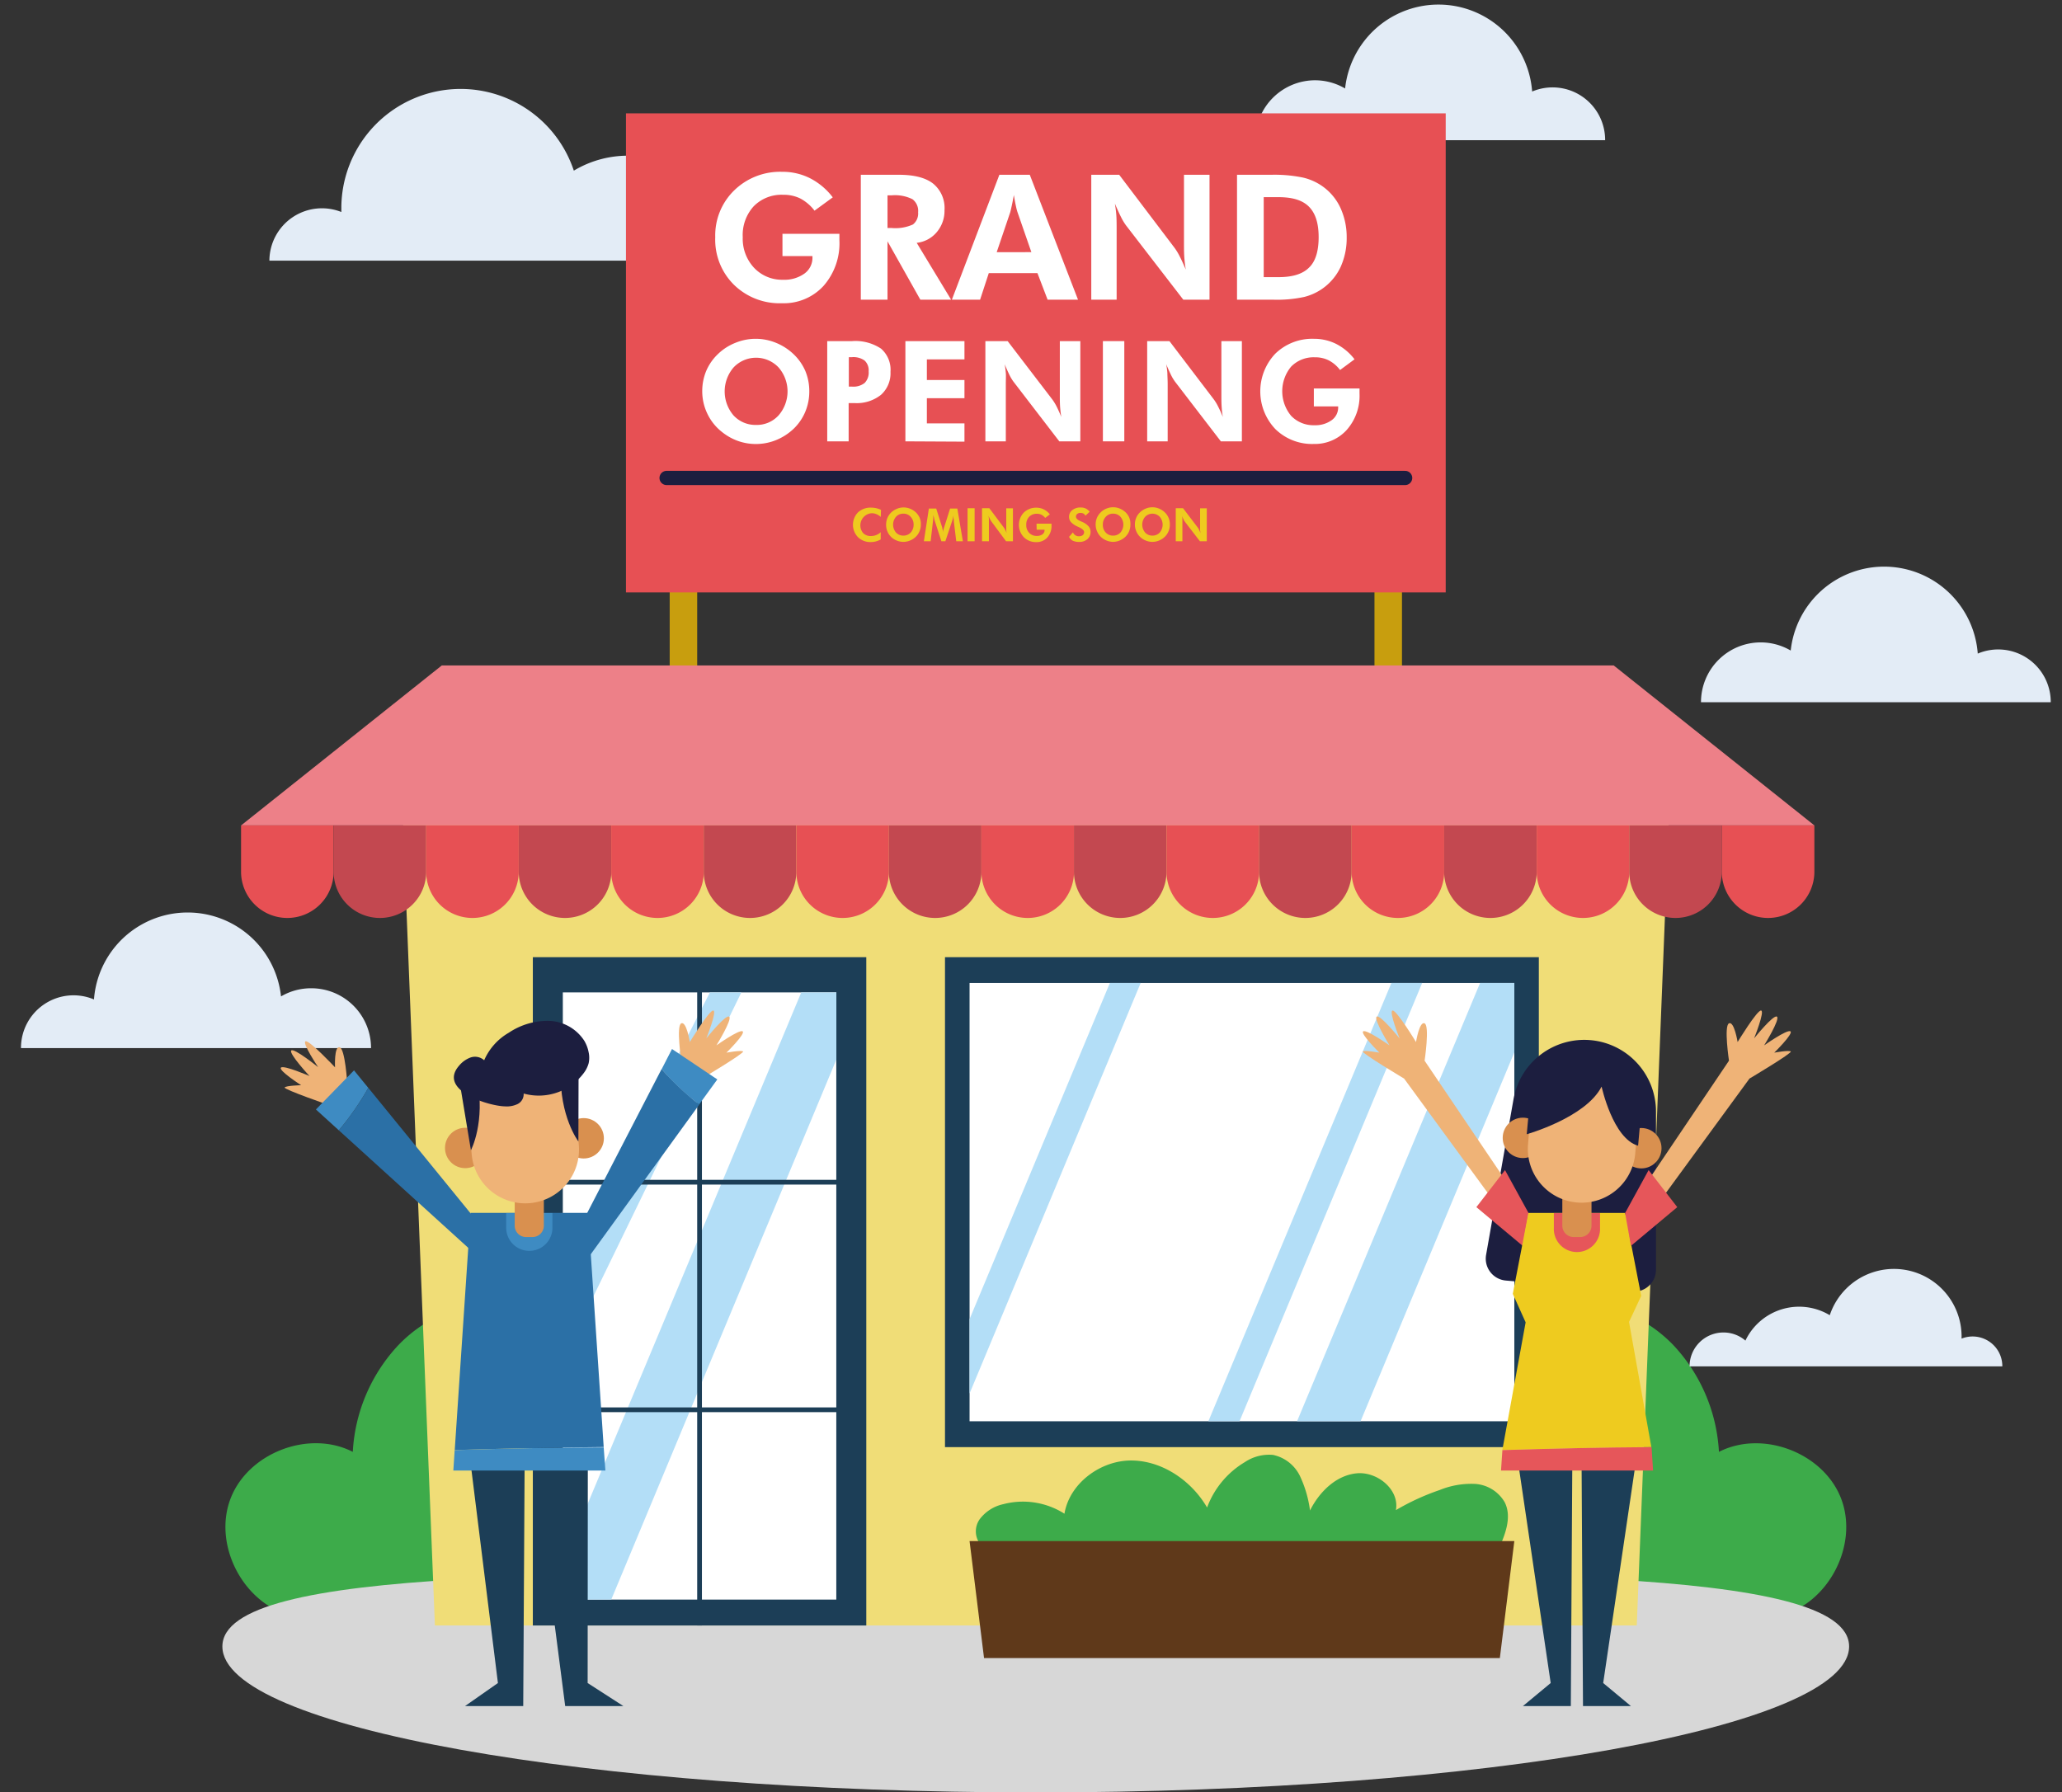 <svg xmlns="http://www.w3.org/2000/svg" viewBox="0 0 339 294.7"><rect x="0" y="0" width="339" height="294.7" fill="#333333" stroke="none"/><defs><style>.cls-1{isolation:isolate;}.cls-2{fill:#3dab4a;}.cls-3{fill:#e3ecf6;}.cls-4{fill:#c89e0e;}.cls-5{fill:#e75054;}.cls-6{fill:#fff;}.cls-7{fill:#eecb1f;}.cls-16,.cls-8{fill:none;}.cls-8{stroke:#1c1e3f;stroke-linecap:round;stroke-linejoin:round;stroke-width:2.34px;}.cls-9{mix-blend-mode:multiply;}.cls-10{fill:#d7d7d7;}.cls-11{fill:#f0dd77;}.cls-12{fill:#ed8088;}.cls-13{fill:#c34850;}.cls-14{fill:#1c3e57;}.cls-15{fill:#b3def7;}.cls-16{stroke:#1c3e57;stroke-miterlimit:10;stroke-width:0.78px;}.cls-17{fill:#5f391a;}.cls-18{fill:#2b70a6;}.cls-19{fill:#3e8bc2;}.cls-20{fill:#efb377;}.cls-21{fill:#d9904f;}.cls-22{fill:#1c1e3f;}.cls-23{fill:#e6565a;}</style></defs><title>アートボード 1</title><g class="cls-1"><g id="レイヤー_1" data-name="レイヤー 1"><path class="cls-2" d="M48.05,265.7c-7.93-1.89-13-11.44-10.22-19.09S50.74,235,58,238.73a27.85,27.85,0,0,1,7.54-17.6,23,23,0,0,1,17.59-7c10.06.63,18.47,8.62,22.54,17.84s4.61,19.55,5,29.62c0,.38,0,.87-.4,1s-.52-.69-.16-.55"/><path class="cls-2" d="M292.54,265.7c7.93-1.89,13-11.44,10.22-19.09s-12.9-11.59-20.16-7.88a27.85,27.85,0,0,0-7.54-17.6,23.06,23.06,0,0,0-17.6-7c-10,.63-18.46,8.62-22.53,17.84s-4.62,19.55-5,29.62c0,.38,0,.87.41,1s.51-.69.15-.55"/><path class="cls-3" d="M289.4,105.63a9.75,9.75,0,0,1,5,1.34,15.44,15.44,0,0,1,30.75.5,8.64,8.64,0,0,1,12,8h-57.5A9.82,9.82,0,0,1,289.4,105.63Z"/><path class="cls-3" d="M51.2,162.5a9.75,9.75,0,0,0-5,1.34,15.44,15.44,0,0,0-30.75.5,8.64,8.64,0,0,0-12,8H61A9.82,9.82,0,0,0,51.2,162.5Z"/><path class="cls-3" d="M216.14,13.2a9.76,9.76,0,0,1,5,1.35,15.44,15.44,0,0,1,30.75.5,8.64,8.64,0,0,1,12,8h-57.5A9.83,9.83,0,0,1,216.14,13.2Z"/><path class="cls-3" d="M125.22,33.07A9.82,9.82,0,0,0,119,35.26c-.07.05-.12.12-.19.17a17.32,17.32,0,0,0-5.63-6.66,17.24,17.24,0,0,0-18.84-.71,19.61,19.61,0,0,0-38.22,5.87c0,.11,0,.21,0,.32s0,.4,0,.61a8.64,8.64,0,0,0-11.83,8H135A9.83,9.83,0,0,0,125.22,33.07Z"/><path class="cls-3" d="M283.34,219.1a5.51,5.51,0,0,1,3.5,1.24l.11.1a9.78,9.78,0,0,1,13.87-4.18,11.12,11.12,0,0,1,21.67,3.32,1.09,1.09,0,0,1,0,.18c0,.12,0,.23,0,.35a4.88,4.88,0,0,1,6.7,4.56H277.77A5.57,5.57,0,0,1,283.34,219.1Z"/><rect class="cls-4" x="110.1" y="94.19" width="4.52" height="37.52"/><rect class="cls-4" x="225.97" y="94.19" width="4.52" height="37.52"/><rect class="cls-5" x="102.91" y="18.64" width="134.77" height="78.77"/><path class="cls-6" d="M128.64,38.45H138c0,.12,0,.25,0,.39s0,.35,0,.64A10.6,10.6,0,0,1,135.4,47a8.84,8.84,0,0,1-6.82,2.86,10.73,10.73,0,0,1-7.88-3A10.41,10.41,0,0,1,117.59,39a10.31,10.31,0,0,1,3.12-7.7,10.81,10.81,0,0,1,7.87-3.05,10,10,0,0,1,4.6,1.06,11,11,0,0,1,3.73,3.14l-3,2.19a7.17,7.17,0,0,0-2.33-2,6.16,6.16,0,0,0-2.82-.61,6.39,6.39,0,0,0-4.86,1.9A7,7,0,0,0,122.11,39a7,7,0,0,0,1.83,5A6.31,6.31,0,0,0,128.72,46a5.67,5.67,0,0,0,3.51-1,3.18,3.18,0,0,0,1.34-2.66v-.23h-4.93Z"/><path class="cls-6" d="M156.37,49.28h-5.06l-5.4-9.6v9.6h-4.39V28.74h6.28q3.75,0,5.61,1.45a5.18,5.18,0,0,1,1.87,4.37A5.41,5.41,0,0,1,154,38.18a5,5,0,0,1-3.29,1.75ZM145.91,37.49h.66a7,7,0,0,0,3.52-.58,2.28,2.28,0,0,0,.85-2,2.4,2.4,0,0,0-.92-2.15,6.46,6.46,0,0,0-3.45-.64h-.66Z"/><path class="cls-6" d="M156.49,49.28l7.81-20.54h5l7.93,20.54h-5l-1.67-4.37h-8l-1.43,4.37Zm13.07-7.82-2.3-6.63a9.72,9.72,0,0,1-.25-1c-.11-.48-.21-1.07-.33-1.76-.12.67-.23,1.26-.35,1.79s-.19.88-.25,1.06l-2.22,6.55Z"/><path class="cls-6" d="M179.41,49.28V28.74H184l9.09,12a9.35,9.35,0,0,1,.86,1.42c.32.62.64,1.34,1,2.17-.11-.61-.18-1.21-.23-1.81s-.07-1.34-.07-2.24V28.74h4.2V49.28h-4.31L185.15,37.1a9,9,0,0,1-.86-1.43c-.31-.61-.63-1.34-1-2.19.1.59.18,1.18.23,1.79s.06,1.36.06,2.28V49.28Z"/><path class="cls-6" d="M203.37,49.28V28.74H209a23.07,23.07,0,0,1,5.22.46,9.12,9.12,0,0,1,3.35,1.54,8.92,8.92,0,0,1,2.83,3.5,11.51,11.51,0,0,1,1,4.81,11.48,11.48,0,0,1-1,4.85,9,9,0,0,1-6,4.93,21.13,21.13,0,0,1-5,.45h-5.95Zm4.39-3.71h2.45q3.45,0,5-1.57c1.06-1,1.58-2.71,1.58-5s-.52-3.92-1.58-5-2.72-1.58-5-1.58h-2.45Z"/><path class="cls-6" d="M133.05,64.36a8.59,8.59,0,0,1-.66,3.35,8.33,8.33,0,0,1-1.89,2.77,9.27,9.27,0,0,1-2.9,1.88,8.85,8.85,0,0,1-6.29.14A9.07,9.07,0,0,1,118.66,71a8.36,8.36,0,0,1-2.38-3,8.5,8.5,0,0,1-.83-3.71A8.68,8.68,0,0,1,116.1,61,8.32,8.32,0,0,1,118,58.25a8.73,8.73,0,0,1,2.88-1.87,8.76,8.76,0,0,1,6.72,0,9.17,9.17,0,0,1,2.88,1.87A8.45,8.45,0,0,1,132.4,61,8.63,8.63,0,0,1,133.05,64.36Zm-8.78,5.51A4.82,4.82,0,0,0,128,68.3a6,6,0,0,0,0-7.88,5.08,5.08,0,0,0-7.4,0,6.06,6.06,0,0,0,0,7.89A4.88,4.88,0,0,0,124.27,69.87Z"/><path class="cls-6" d="M136,72.57V56.09h4.06a7.59,7.59,0,0,1,4.79,1.24,4.6,4.6,0,0,1,1.55,3.82,4.75,4.75,0,0,1-1.56,3.77,6.39,6.39,0,0,1-4.32,1.36h-1v6.29Zm3.55-9h.51a3,3,0,0,0,2.09-.6,2.44,2.44,0,0,0,.66-1.91,2.19,2.19,0,0,0-.66-1.77,3.13,3.13,0,0,0-2.09-.56h-.51Z"/><path class="cls-6" d="M148.85,72.57V56.09h9.71v3h-6.18v3.39h6.18v3h-6.18v4.14h6.18v3Z"/><path class="cls-6" d="M162,72.57V56.09h3.66L173,65.68a8.12,8.12,0,0,1,.7,1.14q.38.75.78,1.74c-.08-.48-.14-1-.18-1.45s-.06-1.08-.06-1.8V56.09h3.37V72.57h-3.46l-7.5-9.77a7.34,7.34,0,0,1-.69-1.14c-.24-.5-.51-1.08-.78-1.77.08.48.14,1,.18,1.44s0,1.09,0,1.83v9.41Z"/><path class="cls-6" d="M181.32,72.57V56.09h3.52V72.57Z"/><path class="cls-6" d="M188.6,72.57V56.09h3.66l7.3,9.59a7.34,7.34,0,0,1,.69,1.14c.26.5.52,1.08.79,1.74a12,12,0,0,1-.18-1.45q-.06-.72-.06-1.8V56.09h3.37V72.57h-3.46l-7.5-9.77a7.34,7.34,0,0,1-.69-1.14c-.24-.5-.51-1.08-.79-1.77a13.83,13.83,0,0,1,.19,1.44c0,.48.05,1.09.05,1.83v9.41Z"/><path class="cls-6" d="M216,63.88h7.51a3,3,0,0,1,0,.31c0,.12,0,.29,0,.52a8.46,8.46,0,0,1-2.12,6A7.06,7.06,0,0,1,216,73a8.62,8.62,0,0,1-6.33-2.45,9,9,0,0,1,0-12.4A8.69,8.69,0,0,1,216,55.71a8.11,8.11,0,0,1,3.69.85,8.87,8.87,0,0,1,3,2.52l-2.38,1.76a5.54,5.54,0,0,0-1.87-1.59,4.92,4.92,0,0,0-2.26-.5,5.17,5.17,0,0,0-3.91,1.53,6.33,6.33,0,0,0,0,8.1,5.08,5.08,0,0,0,3.83,1.54,4.58,4.58,0,0,0,2.82-.82A2.57,2.57,0,0,0,220,67v-.18h-4Z"/><path class="cls-7" d="M144.8,85a2.37,2.37,0,0,0-.72-.46,2,2,0,0,0-.78-.15,2,2,0,0,0-1.41,3.25,1.69,1.69,0,0,0,1.29.5,2.31,2.31,0,0,0,1.61-.63v1.19a3.27,3.27,0,0,1-1.62.43,2.9,2.9,0,0,1-2.12-.81,2.92,2.92,0,0,1,0-4.06,3,3,0,0,1,2.14-.79,4,4,0,0,1,.85.09,3.46,3.46,0,0,1,.8.28Z"/><path class="cls-7" d="M151.39,86.27a2.69,2.69,0,0,1-.22,1.09,2.59,2.59,0,0,1-.62.91,2.87,2.87,0,0,1-.94.61,2.83,2.83,0,0,1-2.06.05,3.1,3.1,0,0,1-.87-.48,2.77,2.77,0,0,1-1-2.18,2.82,2.82,0,0,1,.21-1.09,2.78,2.78,0,0,1,.62-.91,3,3,0,0,1,.95-.61,2.84,2.84,0,0,1,2.19,0,3,3,0,0,1,.94.61,2.78,2.78,0,0,1,.62.91A2.66,2.66,0,0,1,151.39,86.27Zm-2.87,1.8a1.6,1.6,0,0,0,1.21-.51,1.88,1.88,0,0,0,.47-1.29,1.84,1.84,0,0,0-.48-1.29,1.55,1.55,0,0,0-1.2-.52,1.58,1.58,0,0,0-1.22.52,2,2,0,0,0,0,2.58A1.61,1.61,0,0,0,148.52,88.07Z"/><path class="cls-7" d="M151.89,89l.82-5.38h1.21l1,3.17c0,.06,0,.16.07.29s.05.27.07.44a4.3,4.3,0,0,1,.07-.45,1.11,1.11,0,0,1,.07-.29l1-3.16h1.19L158.3,89h-1.09l-.39-3.25q0-.36-.06-.54c0-.12,0-.24,0-.34s0-.1,0-.13v-.08c0,.21-.07.4-.1.55l-.09.35L155.42,89h-.65l-1.12-3.44-.07-.27c0-.14-.08-.35-.14-.63v.16a8.58,8.58,0,0,1-.06.92h0L153,89Z"/><path class="cls-7" d="M159.07,89V83.57h1.16V89Z"/><path class="cls-7" d="M161.45,89V83.57h1.2L165,86.7a2.2,2.2,0,0,1,.23.37c.08.16.17.35.26.57a4,4,0,0,1-.06-.47c0-.16,0-.36,0-.59v-3h1.1V89h-1.13L163,85.76a3.39,3.39,0,0,1-.23-.38c-.08-.16-.16-.35-.25-.57l.06.47c0,.16,0,.36,0,.6V89Z"/><path class="cls-7" d="M170.41,86.11h2.46s0,.07,0,.1v.17a2.78,2.78,0,0,1-.69,2,2.33,2.33,0,0,1-1.79.76,2.8,2.8,0,0,1-2.07-.81,2.94,2.94,0,0,1,0-4.05,2.87,2.87,0,0,1,2.07-.8,2.73,2.73,0,0,1,1.21.28,2.88,2.88,0,0,1,1,.82l-.77.58a1.9,1.9,0,0,0-.61-.52,1.61,1.61,0,0,0-.74-.16,1.7,1.7,0,0,0-1.28.49,1.84,1.84,0,0,0-.48,1.33,1.82,1.82,0,0,0,.48,1.32,1.64,1.64,0,0,0,1.26.5,1.49,1.49,0,0,0,.92-.26.85.85,0,0,0,.35-.7v-.06h-1.3Z"/><path class="cls-7" d="M175.76,88.27l.64-.73a1,1,0,0,0,.39.47,1,1,0,0,0,.6.17A1,1,0,0,0,178,88a.65.65,0,0,0,.23-.51c0-.26-.26-.51-.78-.77l-.41-.19a3.06,3.06,0,0,1-1-.72,1.31,1.31,0,0,1-.28-.84,1.34,1.34,0,0,1,.53-1.09,2.08,2.08,0,0,1,1.37-.43,1.87,1.87,0,0,1,.85.17,1.82,1.82,0,0,1,.63.53l-.69.65a.84.84,0,0,0-.32-.35,1,1,0,0,0-.48-.11.81.81,0,0,0-.55.17.54.54,0,0,0-.21.44c0,.29.27.55.83.78l.25.11a2.89,2.89,0,0,1,1,.71,1.34,1.34,0,0,1,.32.9,1.52,1.52,0,0,1-.51,1.2,2,2,0,0,1-1.39.46,2.44,2.44,0,0,1-1.06-.22A1.45,1.45,0,0,1,175.76,88.27Z"/><path class="cls-7" d="M185.84,86.27a2.86,2.86,0,0,1-.21,1.09,2.73,2.73,0,0,1-.62.91,3,3,0,0,1-2,.83,3,3,0,0,1-1.83-.65,2.7,2.7,0,0,1-.78-1,2.78,2.78,0,0,1-.27-1.21,2.82,2.82,0,0,1,.21-1.09,2.9,2.9,0,0,1,3.77-1.52,3.23,3.23,0,0,1,.94.61,2.78,2.78,0,0,1,.62.91A2.82,2.82,0,0,1,185.84,86.27ZM183,88.07a1.59,1.59,0,0,0,1.21-.51,2,2,0,0,0,0-2.58,1.59,1.59,0,0,0-1.21-.52,1.56,1.56,0,0,0-1.21.52,1.84,1.84,0,0,0-.48,1.29,1.8,1.8,0,0,0,.47,1.29A1.59,1.59,0,0,0,183,88.07Z"/><path class="cls-7" d="M192.33,86.27a2.69,2.69,0,0,1-.22,1.09,2.59,2.59,0,0,1-.62.91,2.87,2.87,0,0,1-.94.61,2.83,2.83,0,0,1-2.06.05,2.92,2.92,0,0,1-.86-.48,2.7,2.7,0,0,1-.78-1,2.78,2.78,0,0,1-.27-1.21,2.82,2.82,0,0,1,.21-1.09,2.66,2.66,0,0,1,.63-.91,3,3,0,0,1,.94-.61,2.84,2.84,0,0,1,2.19,0,3,3,0,0,1,.94.61,2.69,2.69,0,0,1,.84,2Zm-2.87,1.8a1.59,1.59,0,0,0,1.21-.51,2,2,0,0,0,0-2.58,1.66,1.66,0,0,0-2.41,0,2,2,0,0,0,0,2.58A1.58,1.58,0,0,0,189.46,88.07Z"/><path class="cls-7" d="M193.3,89V83.57h1.2l2.38,3.13a2.2,2.2,0,0,1,.23.37c.08.16.16.35.25.57l-.06-.47c0-.16,0-.36,0-.59v-3h1.1V89h-1.13l-2.45-3.19a2.35,2.35,0,0,1-.23-.38c-.08-.16-.17-.35-.26-.57a3.55,3.55,0,0,1,.06.47c0,.16,0,.36,0,.6V89Z"/><line class="cls-8" x1="109.59" y1="78.59" x2="231.01" y2="78.59"/><g class="cls-9"><path class="cls-10" d="M304,270.73c0,13.24-59.88,24-133.74,24S36.56,284,36.56,270.73s59.87-12.15,133.74-12.15S304,257.49,304,270.73Z"/></g><polygon class="cls-11" points="178.17 124.36 162.43 124.36 65.82 124.36 71.5 267.28 162.43 267.28 178.17 267.28 269.09 267.28 274.77 124.36 178.17 124.36"/><polygon class="cls-12" points="298.29 135.72 39.64 135.72 72.63 109.42 265.3 109.42 298.29 135.72"/><path class="cls-5" d="M39.64,135.72H54.85a0,0,0,0,1,0,0v7.61a7.61,7.61,0,0,1-7.61,7.61h0a7.61,7.61,0,0,1-7.61-7.61v-7.61A0,0,0,0,1,39.64,135.72Z"/><path class="cls-13" d="M54.85,135.72H70.07a0,0,0,0,1,0,0v7.61a7.61,7.61,0,0,1-7.61,7.61h0a7.61,7.61,0,0,1-7.61-7.61v-7.61A0,0,0,0,1,54.85,135.72Z"/><path class="cls-5" d="M70.07,135.72H85.28a0,0,0,0,1,0,0v7.61a7.61,7.61,0,0,1-7.61,7.61h0a7.61,7.61,0,0,1-7.61-7.61v-7.61a0,0,0,0,1,0,0Z"/><path class="cls-13" d="M85.28,135.72H100.5a0,0,0,0,1,0,0v7.61a7.61,7.61,0,0,1-7.61,7.61h0a7.61,7.61,0,0,1-7.61-7.61v-7.61a0,0,0,0,1,0,0Z"/><path class="cls-5" d="M100.5,135.72h15.21a0,0,0,0,1,0,0v7.61a7.61,7.61,0,0,1-7.61,7.61h0a7.61,7.61,0,0,1-7.61-7.61v-7.61A0,0,0,0,1,100.5,135.72Z"/><path class="cls-13" d="M115.71,135.72h15.21a0,0,0,0,1,0,0v7.61a7.61,7.61,0,0,1-7.61,7.61h0a7.61,7.61,0,0,1-7.61-7.61v-7.61A0,0,0,0,1,115.71,135.72Z"/><path class="cls-5" d="M130.93,135.72h15.21a0,0,0,0,1,0,0v7.61a7.61,7.61,0,0,1-7.61,7.61h0a7.61,7.61,0,0,1-7.61-7.61v-7.61A0,0,0,0,1,130.93,135.72Z"/><path class="cls-13" d="M146.14,135.72h15.21a0,0,0,0,1,0,0v7.61a7.61,7.61,0,0,1-7.61,7.61h0a7.61,7.61,0,0,1-7.61-7.61v-7.61A0,0,0,0,1,146.14,135.72Z"/><path class="cls-5" d="M161.36,135.72h15.21a0,0,0,0,1,0,0v7.61a7.61,7.61,0,0,1-7.61,7.61h0a7.61,7.61,0,0,1-7.61-7.61v-7.61A0,0,0,0,1,161.36,135.72Z"/><path class="cls-13" d="M176.57,135.72h15.21a0,0,0,0,1,0,0v7.61a7.61,7.61,0,0,1-7.61,7.61h0a7.61,7.61,0,0,1-7.61-7.61v-7.61A0,0,0,0,1,176.57,135.72Z"/><path class="cls-5" d="M191.79,135.72H207a0,0,0,0,1,0,0v7.61a7.61,7.61,0,0,1-7.61,7.61h0a7.61,7.61,0,0,1-7.61-7.61v-7.61a0,0,0,0,1,0,0Z"/><path class="cls-13" d="M207,135.72h15.21a0,0,0,0,1,0,0v7.61a7.61,7.61,0,0,1-7.61,7.61h0a7.61,7.61,0,0,1-7.61-7.61v-7.61A0,0,0,0,1,207,135.72Z"/><path class="cls-5" d="M222.22,135.72h15.21a0,0,0,0,1,0,0v7.61a7.61,7.61,0,0,1-7.61,7.61h0a7.61,7.61,0,0,1-7.61-7.61v-7.61A0,0,0,0,1,222.22,135.72Z"/><path class="cls-13" d="M237.43,135.72h15.21a0,0,0,0,1,0,0v7.61a7.61,7.61,0,0,1-7.61,7.61h0a7.61,7.61,0,0,1-7.61-7.61v-7.61A0,0,0,0,1,237.43,135.72Z"/><path class="cls-5" d="M252.65,135.72h15.21a0,0,0,0,1,0,0v7.61a7.61,7.61,0,0,1-7.61,7.61h0a7.61,7.61,0,0,1-7.61-7.61v-7.61A0,0,0,0,1,252.65,135.72Z"/><path class="cls-13" d="M267.86,135.72h15.21a0,0,0,0,1,0,0v7.61a7.61,7.61,0,0,1-7.61,7.61h0a7.61,7.61,0,0,1-7.61-7.61v-7.61a0,0,0,0,1,0,0Z"/><path class="cls-5" d="M283.08,135.72h15.21a0,0,0,0,1,0,0v7.61a7.61,7.61,0,0,1-7.61,7.61h0a7.61,7.61,0,0,1-7.61-7.61v-7.61A0,0,0,0,1,283.08,135.72Z"/><rect class="cls-14" x="87.6" y="157.39" width="54.82" height="109.89"/><rect class="cls-14" x="155.36" y="157.39" width="97.63" height="80.56"/><rect class="cls-6" x="159.4" y="161.63" width="89.56" height="72.07"/><rect class="cls-6" x="92.53" y="163.18" width="44.96" height="99.84"/><polygon class="cls-15" points="137.5 163.18 137.5 174.22 100.49 263.02 92.53 263.02 92.53 257.06 131.73 163.18 137.5 163.18"/><path class="cls-15" d="M121.88,163.18c-6.77,13.9-21.53,44.2-29.35,60.32V210.66l24.18-47.48Z"/><line class="cls-16" x1="115.01" y1="161.64" x2="115.01" y2="267.28"/><line class="cls-16" x1="90.63" y1="194.39" x2="140.46" y2="194.39"/><line class="cls-16" x1="90.63" y1="231.81" x2="140.46" y2="231.81"/><polygon class="cls-15" points="248.96 161.63 248.96 173.04 223.68 233.7 213.24 233.7 243.33 161.63 248.96 161.63"/><polygon class="cls-15" points="233.81 161.63 203.78 233.7 198.66 233.7 228.75 161.63 233.81 161.63"/><polygon class="cls-15" points="187.53 161.63 159.4 229.13 159.4 216.9 182.47 161.63 187.53 161.63"/><path class="cls-2" d="M161.32,254.11a3.45,3.45,0,0,1-.25-4.31,6.6,6.6,0,0,1,3.88-2.47A12.71,12.71,0,0,1,175,248.9c.83-5,5.93-8.77,11-8.75s9.88,3.31,12.45,7.73a14.57,14.57,0,0,1,6.2-7.46,7.17,7.17,0,0,1,4.64-1.19,6.39,6.39,0,0,1,4.45,3.52,19,19,0,0,1,1.63,5.62c1.53-3.05,4.27-5.78,7.67-6.11s7.07,2.69,6.45,6.05A39,39,0,0,1,236.7,245a13.73,13.73,0,0,1,5.82-1,6.08,6.08,0,0,1,4.85,3c1.29,2.53,0,5.57-1.18,8.14l-1,.16"/><polygon class="cls-17" points="246.58 272.64 161.78 272.64 159.4 253.4 248.96 253.4 246.58 272.64"/><polyline class="cls-14" points="77.39 240.77 81.86 276.74 76.45 280.53 86.02 280.53 86.25 240.77"/><polyline class="cls-14" points="96.64 240.77 96.61 276.74 102.49 280.53 92.92 280.53 87.78 240.77"/><path class="cls-18" d="M99.25,237.94c-8.19.09-16.39.24-24.49.49l2.61-39h19.3Z"/><path class="cls-19" d="M90.82,199.46v2.42a3.8,3.8,0,1,1-7.6,0v-2.42Z"/><path class="cls-19" d="M74.75,238.44l-.22,3.36h25L99.25,238C91.06,238,82.86,238.19,74.75,238.44Z"/><path class="cls-20" d="M112,174.41s-.86-5.74,0-6.14,1.41,3.07,1.41,3.07,3.21-5.28,3.86-5.18-1.15,4.58-1.15,4.58,3.21-4,3.76-3.57-2.1,4.72-2.1,4.72,3.76-2.66,4.31-2.31-2.66,3.51-2.66,3.51,2.44-.45,2.73-.2-6.79,4.47-6.79,4.47"/><path class="cls-19" d="M114.93,181.62l3-4.13-7.45-5-1.7,3.31A44.81,44.81,0,0,0,114.93,181.62Z"/><path class="cls-18" d="M108.77,175.78l-12.56,24.3.75,6.38,18-24.84A44.81,44.81,0,0,1,108.77,175.78Z"/><path class="cls-20" d="M57.09,178.2s-.34-5.79-1.26-6-.75,3.3-.75,3.3-4.23-4.51-4.85-4.28,2.07,4.25,2.07,4.25-4-3.23-4.42-2.73,3,4.19,3,4.19-4.23-1.84-4.69-1.38,3.32,2.89,3.32,2.89-2.48.06-2.71.37,7.56,3,7.56,3"/><path class="cls-19" d="M55.71,185.86l-3.77-3.43L58.2,176l2.35,2.88A45.83,45.83,0,0,1,55.71,185.86Z"/><path class="cls-18" d="M60.55,178.87l17.28,21.21.58,6.4-22.7-20.62A45.83,45.83,0,0,0,60.55,178.87Z"/><path class="cls-21" d="M84.62,195.54h4.79a0,0,0,0,1,0,0v6a1.87,1.87,0,0,1-1.87,1.87H86.49a1.87,1.87,0,0,1-1.87-1.87v-6a0,0,0,0,1,0,0Z"/><circle class="cls-21" cx="76.48" cy="188.76" r="3.32"/><circle class="cls-21" cx="95.96" cy="187.17" r="3.32"/><path class="cls-20" d="M76.47,177.71l1.07,12a8.84,8.84,0,1,0,17.61-1.56l-1.07-12Z"/><path class="cls-22" d="M77.42,189.13s2.43-4.57,1-11.87l-2.9.4Z"/><path class="cls-22" d="M95.09,187.69s-3.14-4.12-2.9-11.56l2.93-.07Z"/><path class="cls-22" d="M75.45,175.26a4.45,4.45,0,0,1,1.92-1.38,2.25,2.25,0,0,1,2.23.46,9.67,9.67,0,0,1,4.05-4.53,11.46,11.46,0,0,1,6.59-1.95,7.18,7.18,0,0,1,5.83,3.29,5.81,5.81,0,0,1,.7,1.86,4.23,4.23,0,0,1,0,1.84,4.77,4.77,0,0,1-.82,1.62,9.23,9.23,0,0,1-9.86,3.34,1.8,1.8,0,0,1-1,1.73,4.11,4.11,0,0,1-2.08.38C80.21,181.85,72,179.25,75.45,175.26Z"/><path class="cls-22" d="M268.34,212.37l-20.77-1.81a3.61,3.61,0,0,1-3.25-4.23l4.51-25.6a11.81,11.81,0,0,1,12.65-9.7h0a11.79,11.79,0,0,1,10.77,11.75v26A3.61,3.61,0,0,1,268.34,212.37Z"/><polyline class="cls-14" points="249.63 240.77 254.94 276.74 250.37 280.53 258.25 280.53 258.49 240.77"/><polyline class="cls-14" points="268.88 240.77 263.57 276.74 268.13 280.53 260.25 280.53 260.02 240.77"/><path class="cls-20" d="M284.25,174.41s-.86-5.74,0-6.14,1.42,3.07,1.42,3.07,3.21-5.28,3.86-5.18-1.15,4.58-1.15,4.58,3.21-4,3.76-3.57-2.11,4.72-2.11,4.72,3.76-2.66,4.32-2.31-2.66,3.51-2.66,3.51,2.43-.45,2.72-.2-6.79,4.46-6.79,4.46L268.07,204.1,267,200Z"/><path class="cls-20" d="M234.21,174.41s.86-5.74,0-6.14-1.41,3.07-1.41,3.07-3.21-5.28-3.86-5.18,1.15,4.58,1.15,4.58-3.21-4-3.76-3.57,2.11,4.72,2.11,4.72-3.77-2.66-4.32-2.31,2.66,3.51,2.66,3.51-2.44-.45-2.72-.2,6.78,4.46,6.78,4.46L250.4,204.1l1.08-4.12Z"/><polygon class="cls-23" points="251.3 199.46 247.43 192.4 242.72 198.49 250.33 204.85 251.3 199.46"/><path class="cls-7" d="M271.49,237.94c-8.2.09-16.39.24-24.5.49l3.83-21-2.11-4.68,2.57-13.31h15.89l2.65,13.64-2,4.29Z"/><path class="cls-23" d="M263.05,199.46v2.42a3.8,3.8,0,1,1-7.59,0v-2.42Z"/><path class="cls-21" d="M256.86,195.54h4.79a0,0,0,0,1,0,0v6a1.87,1.87,0,0,1-1.87,1.87h-1.06a1.87,1.87,0,0,1-1.87-1.87v-6A0,0,0,0,1,256.86,195.54Z"/><path class="cls-23" d="M247,238.44l-.23,3.36h25l-.25-3.85C263.29,238,255.1,238.19,247,238.44Z"/><circle class="cls-21" cx="250.37" cy="187.1" r="3.32"/><circle class="cls-21" cx="269.84" cy="188.8" r="3.32"/><path class="cls-20" d="M252.21,176.21l-1,12a8.84,8.84,0,1,0,17.63,1.41l1-12Z"/><path class="cls-22" d="M251,186.5s9.68-2.71,12.31-7.83c0,0,1.85,8.56,6,9.72l1-11.12L252,175.67Z"/><polygon class="cls-23" points="267.17 199.46 271.04 192.4 275.75 198.49 268.14 204.85 267.17 199.46"/></g></g></svg>